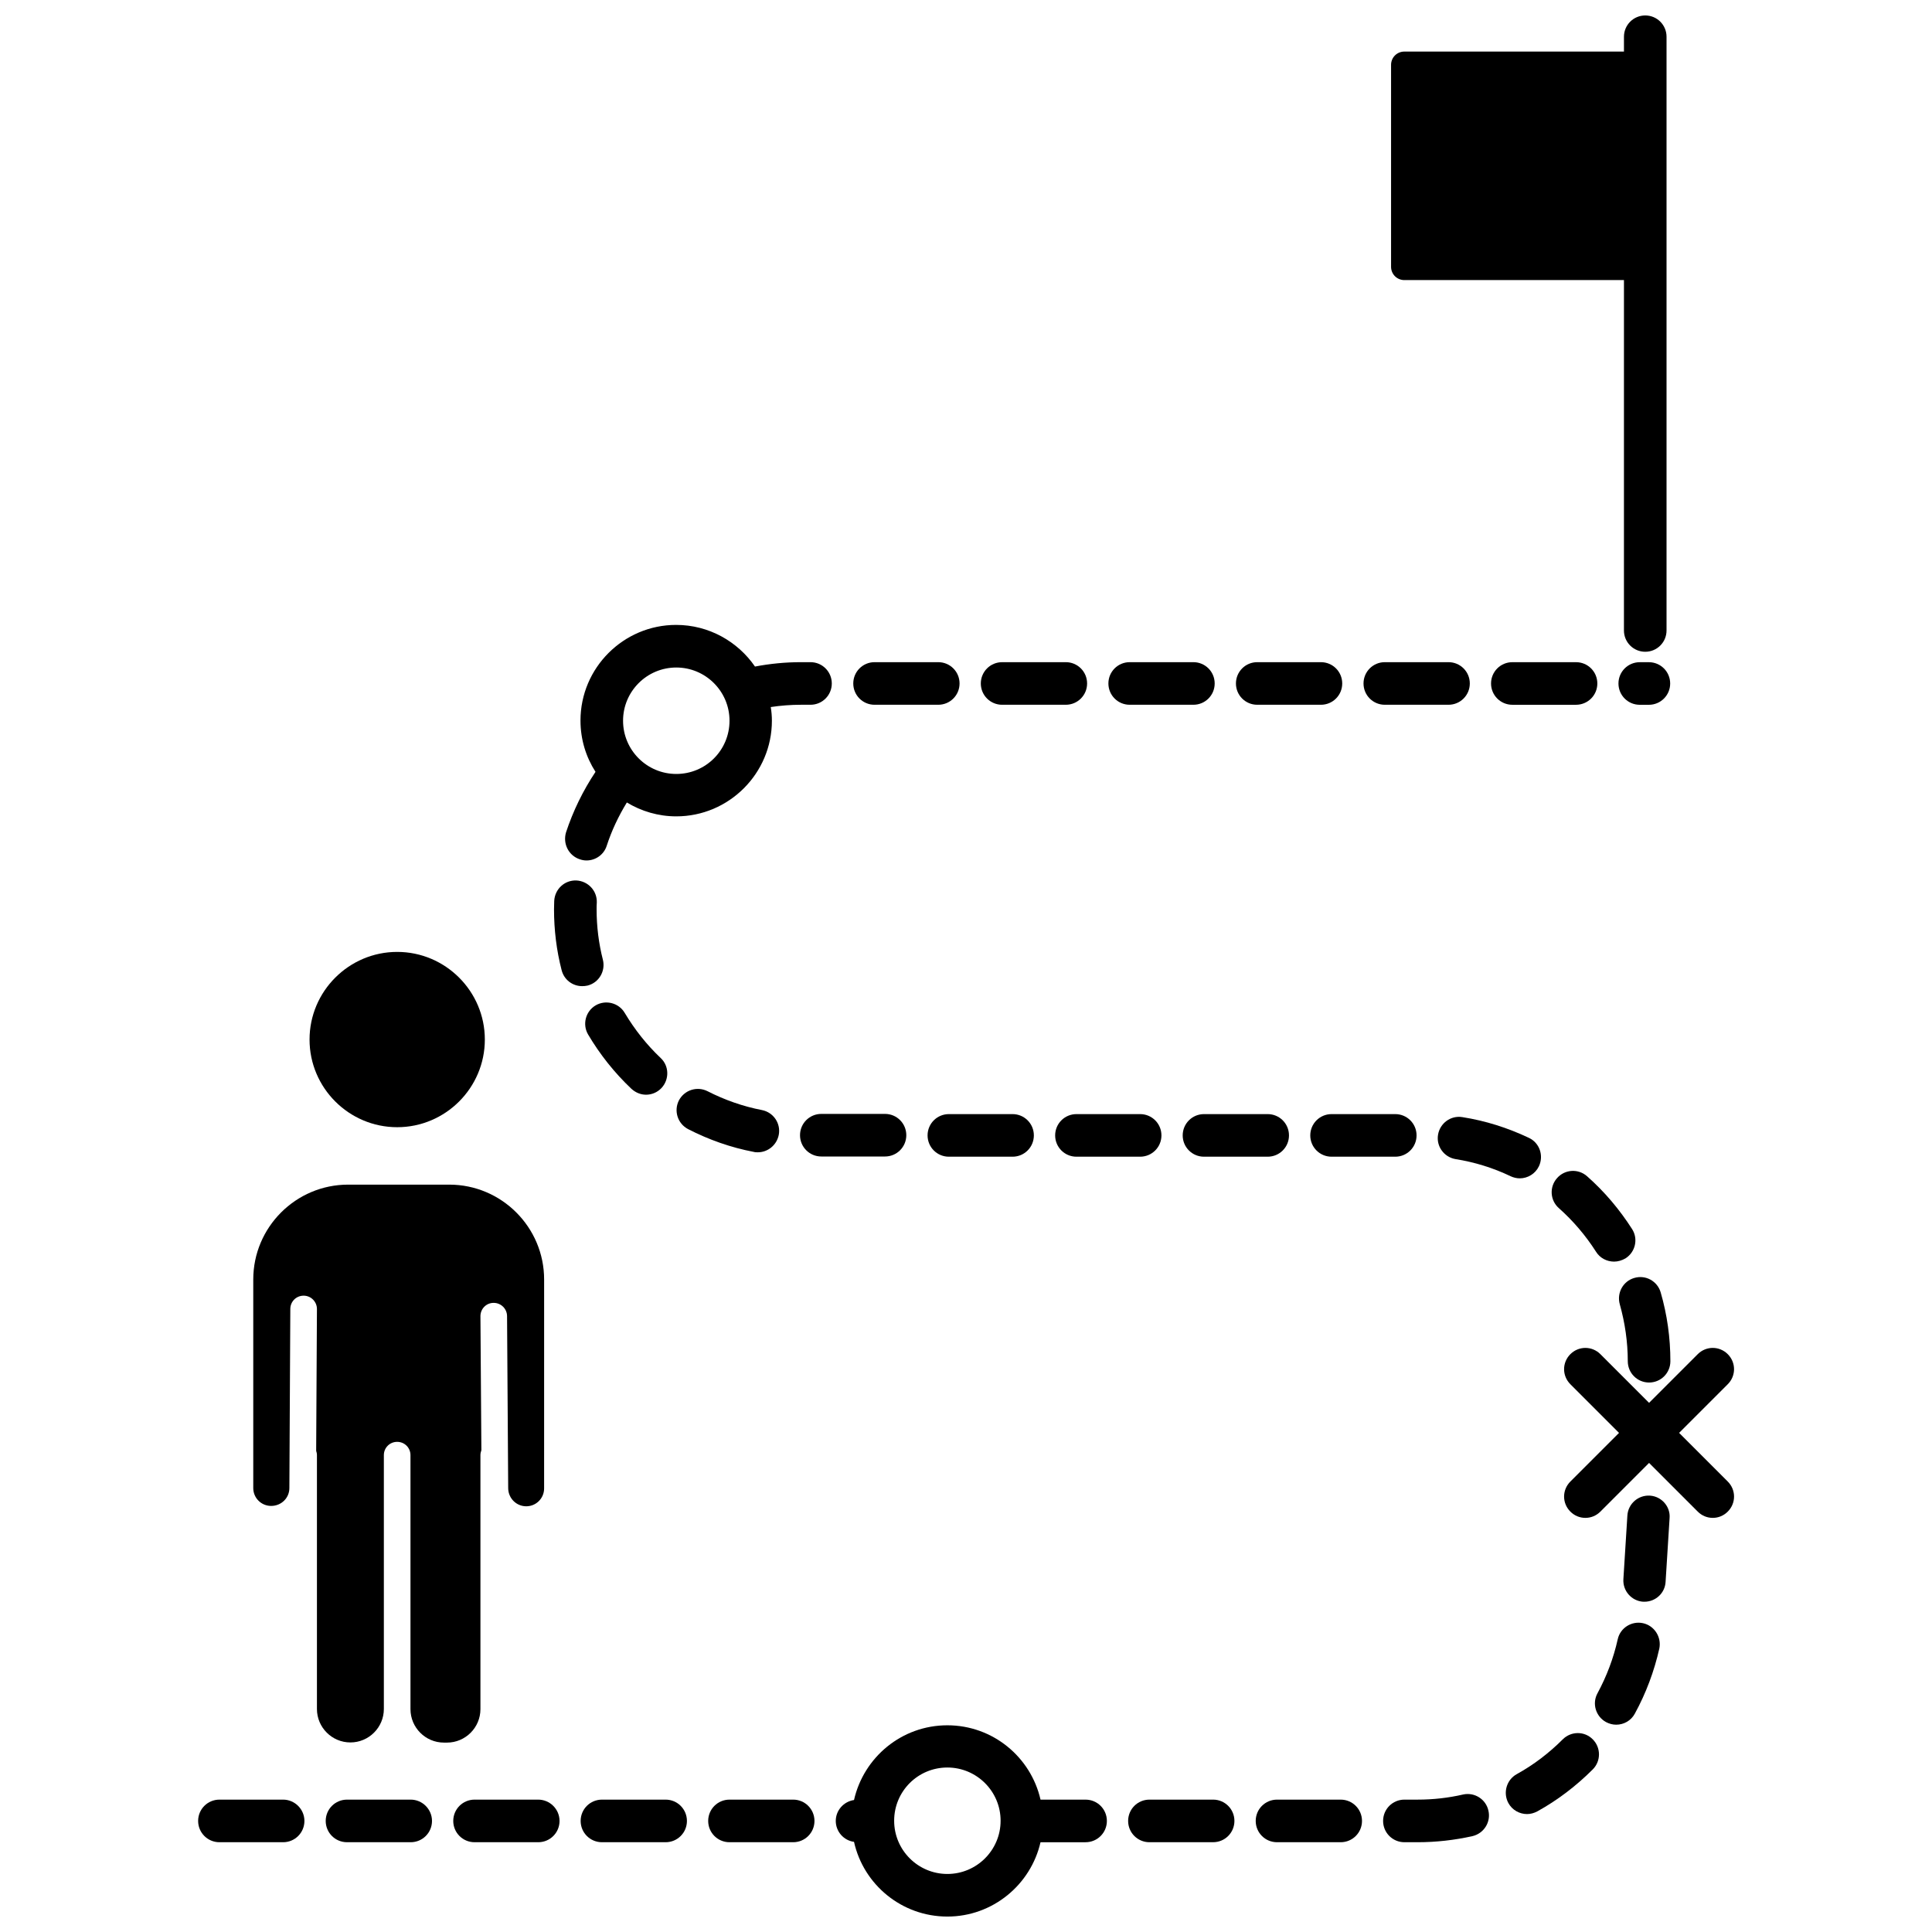 <?xml version="1.0" encoding="UTF-8"?>
<!-- Uploaded to: ICON Repo, www.iconrepo.com, Generator: ICON Repo Mixer Tools -->
<svg width="800px" height="800px" version="1.1" viewBox="144 144 512 512" xmlns="http://www.w3.org/2000/svg">
 <defs>
  <clipPath id="b">
   <path d="m512 148.09h74v168.91h-74z"/>
  </clipPath>
  <clipPath id="a">
   <path d="m365 601h73v50.902h-73z"/>
  </clipPath>
 </defs>
 <path d="m271.32 596.94v-67.309c0-0.453 0.102-0.906 0.25-1.309l-0.25-35.52c0-1.965 1.562-3.527 3.477-3.527h0.051c1.914 0 3.527 1.562 3.527 3.527l0.301 45.645c0.051 2.621 2.168 4.734 4.785 4.734 2.621 0 4.734-2.117 4.734-4.734l0.004-55.367c0-13.855-11.285-25.141-25.141-25.141h-26.801c-13.855 0-25.141 11.285-25.141 25.141v55.27c0 2.621 2.117 4.734 4.734 4.734 2.719 0 4.836-2.117 4.836-4.734l0.25-47.457c0-1.965 1.562-3.527 3.527-3.527s3.527 1.613 3.527 3.527l-0.203 37.586c0.102 0.352 0.203 0.707 0.203 1.109v67.309c0 4.887 3.981 8.867 8.867 8.867s8.867-3.981 8.867-8.867v-67.266c0-1.965 1.562-3.527 3.527-3.527 1.965 0 3.527 1.562 3.527 3.527v67.309c0 4.887 3.981 8.867 8.867 8.867h0.805c4.887 0 8.867-3.981 8.867-8.867z"/>
 <path d="m249.26 442.72c12.797 0 23.227-10.43 23.227-23.227s-10.43-23.227-23.227-23.227c-12.797 0-23.227 10.43-23.227 23.227s10.43 23.227 23.227 23.227z"/>
 <g clip-path="url(#b)">
  <path d="m585.65 153.74v157.34c0 3.125-2.519 5.644-5.644 5.644s-5.644-2.519-5.644-5.644l0.004-92.855h-58.191c-1.965 0-3.527-1.562-3.527-3.527v-53.504c0-1.965 1.562-3.527 3.527-3.527h58.191v-3.926c0-3.125 2.519-5.644 5.644-5.644 3.121 0 5.641 2.519 5.641 5.644z"/>
 </g>
 <path d="m477.18 330.77h16.879c3.125 0 5.644-2.519 5.644-5.644s-2.519-5.644-5.644-5.644h-16.879c-3.125 0-5.644 2.519-5.644 5.644 0 3.129 2.519 5.644 5.644 5.644z"/>
 <path d="m443.38 330.77h16.879c3.125 0 5.644-2.519 5.644-5.644s-2.519-5.644-5.644-5.644h-16.879c-3.125 0-5.644 2.519-5.644 5.644 0.004 3.129 2.523 5.644 5.644 5.644z"/>
 <path d="m375.77 330.77h16.879c3.125 0 5.644-2.519 5.644-5.644s-2.519-5.644-5.644-5.644h-16.879c-3.125 0-5.644 2.519-5.644 5.644 0 3.129 2.519 5.644 5.644 5.644z"/>
 <path d="m510.99 330.77h16.879c3.125 0 5.644-2.519 5.644-5.644s-2.519-5.644-5.644-5.644h-16.879c-3.125 0-5.644 2.519-5.644 5.644 0 3.129 2.519 5.644 5.644 5.644z"/>
 <path d="m409.57 330.77h16.879c3.125 0 5.644-2.519 5.644-5.644s-2.519-5.644-5.644-5.644l-16.879 0.004c-3.125 0-5.644 2.519-5.644 5.644 0.004 3.125 2.523 5.641 5.644 5.641z"/>
 <path d="m567.31 325.13c0-3.125-2.519-5.644-5.644-5.644h-16.879c-3.125 0-5.644 2.519-5.644 5.644s2.519 5.644 5.644 5.644h16.879c3.125-0.004 5.644-2.519 5.644-5.644z"/>
 <path d="m580.97 319.49h-2.418c-3.125 0-5.644 2.519-5.644 5.644s2.519 5.644 5.644 5.644h2.418c3.125 0 5.644-2.519 5.644-5.644-0.004-3.125-2.523-5.644-5.644-5.644z"/>
 <path d="m344.83 449.37c2.621 0 4.988-1.863 5.543-4.586 0.605-3.074-1.41-5.996-4.434-6.602-4.988-0.957-9.875-2.672-14.41-4.988-2.769-1.41-6.144-0.352-7.609 2.418-1.41 2.769-0.352 6.144 2.418 7.609 5.492 2.82 11.336 4.887 17.434 6.047 0.352 0.102 0.707 0.102 1.059 0.102z"/>
 <path d="m531.54 440.05c-3.074-0.504-5.945 1.613-6.449 4.684-0.504 3.074 1.613 5.945 4.684 6.449 5.039 0.805 9.926 2.316 14.559 4.535 0.754 0.352 1.613 0.555 2.418 0.555 2.117 0 4.133-1.211 5.09-3.223 1.309-2.82 0.152-6.195-2.672-7.508-5.637-2.672-11.531-4.535-17.629-5.492z"/>
 <path d="m297.68 371.73c0.605 0.203 1.16 0.301 1.762 0.301 2.367 0 4.586-1.512 5.34-3.879 1.309-4.031 3.125-7.859 5.34-11.488 3.828 2.316 8.312 3.68 13.098 3.68 13.957 0 25.34-11.387 25.34-25.34 0-1.211-0.102-2.418-0.301-3.629 2.672-0.402 5.34-0.605 8.012-0.605h2.519c3.125 0 5.644-2.519 5.644-5.644s-2.519-5.644-5.644-5.644h-2.519c-4.133 0-8.211 0.402-12.191 1.16-4.586-6.648-12.242-11.035-20.906-11.035-13.957 0-25.34 11.387-25.34 25.34 0 5.039 1.461 9.672 3.981 13.602-3.324 4.988-5.945 10.379-7.809 16.02-0.91 3.035 0.703 6.207 3.676 7.164zm25.543-50.832c7.758 0 14.105 6.297 14.105 14.105 0 7.809-6.297 14.105-14.105 14.105-7.758 0-14.105-6.297-14.105-14.105-0.004-7.809 6.348-14.105 14.105-14.105z"/>
 <path d="m429.27 439.25c-3.125 0-5.644 2.519-5.644 5.644s2.519 5.644 5.644 5.644h16.879c3.125 0 5.644-2.519 5.644-5.644s-2.519-5.644-5.644-5.644z"/>
 <path d="m301.86 410.43c-2.672 1.562-3.578 5.039-2.016 7.707 3.125 5.289 7.004 10.176 11.488 14.41 1.109 1.008 2.469 1.562 3.879 1.562 1.512 0 2.973-0.605 4.082-1.762 2.117-2.266 2.066-5.844-0.203-7.961-3.727-3.527-6.902-7.559-9.523-11.941-1.559-2.668-5.035-3.574-7.707-2.016z"/>
 <path d="m395.46 439.25c-3.125 0-5.644 2.519-5.644 5.644s2.519 5.644 5.644 5.644h16.879c3.125 0 5.644-2.519 5.644-5.644s-2.519-5.644-5.644-5.644z"/>
 <path d="m299.69 405.19c3.023-0.754 4.836-3.828 4.082-6.852-1.109-4.332-1.664-8.816-1.664-13.352 0-0.605 0-1.211 0.051-1.812 0.102-3.125-2.316-5.691-5.441-5.844-3.125-0.102-5.691 2.316-5.844 5.441 0 0.754-0.051 1.461-0.051 2.215 0 5.441 0.656 10.883 2.016 16.121 0.656 2.57 2.922 4.231 5.441 4.231 0.453 0.004 0.957-0.047 1.41-0.148z"/>
 <path d="m566.96 475.72c1.059 1.715 2.922 2.621 4.785 2.621 1.008 0 2.066-0.301 3.023-0.855 2.621-1.664 3.426-5.141 1.762-7.758-3.324-5.188-7.305-9.926-11.941-14.008-2.316-2.066-5.894-1.863-7.961 0.504-2.066 2.316-1.863 5.894 0.504 7.961 3.731 3.32 7.059 7.199 9.828 11.535z"/>
 <path d="m496.88 439.25c-3.125 0-5.644 2.519-5.644 5.644s2.519 5.644 5.644 5.644h16.879c3.125 0 5.644-2.519 5.644-5.644s-2.519-5.644-5.644-5.644z"/>
 <path d="m384.18 444.84c0-3.125-2.519-5.644-5.644-5.644h-16.879c-3.125 0-5.644 2.519-5.644 5.644s2.519 5.644 5.644 5.644h16.879c3.125 0 5.644-2.519 5.644-5.644z"/>
 <path d="m575.38 504.74c0 3.125 2.519 5.644 5.644 5.644s5.644-2.519 5.644-5.644c0-6.195-0.855-12.344-2.57-18.238-0.855-2.973-3.981-4.734-7.004-3.828-2.973 0.855-4.684 3.981-3.828 7.004 1.355 4.832 2.113 9.922 2.113 15.062z"/>
 <path d="m463.07 439.25c-3.125 0-5.644 2.519-5.644 5.644s2.519 5.644 5.644 5.644h16.879c3.125 0 5.644-2.519 5.644-5.644s-2.519-5.644-5.644-5.644z"/>
 <path d="m499.3 620.92h-16.879c-3.125 0-5.644 2.519-5.644 5.644s2.519 5.644 5.644 5.644h16.879c3.125 0 5.644-2.519 5.644-5.644-0.004-3.125-2.523-5.644-5.644-5.644z"/>
 <g clip-path="url(#a)">
  <path d="m431.69 620.92h-11.941c-2.57-11.285-12.645-19.699-24.688-19.699-12.09 0-22.168 8.465-24.738 19.801-2.719 0.402-4.836 2.719-4.836 5.543 0 2.82 2.117 5.188 4.836 5.543 2.519 11.336 12.645 19.801 24.738 19.801 12.043 0 22.117-8.465 24.688-19.699h11.941c3.125 0 5.644-2.519 5.644-5.644s-2.519-5.644-5.644-5.644zm-36.625 19.699c-7.758 0-14.105-6.297-14.105-14.105 0-7.809 6.297-14.105 14.105-14.105 7.758 0 14.105 6.297 14.105 14.105 0 7.809-6.348 14.105-14.105 14.105z"/>
 </g>
 <path d="m465.49 620.92h-16.879c-3.125 0-5.644 2.519-5.644 5.644s2.519 5.644 5.644 5.644l16.879-0.004c3.125 0 5.644-2.519 5.644-5.644 0-3.121-2.519-5.641-5.644-5.641z"/>
 <path d="m558.14 604.95c-3.629 3.629-7.707 6.75-12.191 9.219-2.719 1.512-3.68 4.938-2.215 7.656 1.008 1.863 2.973 2.922 4.938 2.922 0.906 0 1.863-0.25 2.719-0.707 5.391-2.973 10.328-6.75 14.711-11.133 2.215-2.215 2.168-5.793 0-7.961-2.168-2.215-5.746-2.215-7.961 0.004z"/>
 <path d="m579.41 574.16c-3.023-0.656-6.047 1.258-6.699 4.281-1.109 4.988-2.922 9.773-5.34 14.258-1.512 2.719-0.504 6.144 2.215 7.656 0.855 0.453 1.762 0.707 2.719 0.707 2.016 0 3.93-1.059 4.938-2.922 2.973-5.441 5.141-11.234 6.5-17.281 0.605-3.019-1.309-6.043-4.332-6.699z"/>
 <path d="m581.27 540.36c-3.125-0.203-5.793 2.168-5.996 5.238l-1.059 16.879c-0.203 3.125 2.168 5.793 5.238 5.996h0.352c2.922 0 5.441-2.266 5.594-5.289l1.059-16.879c0.254-3.023-2.113-5.742-5.188-5.945z"/>
 <path d="m531.75 619.56c-3.93 0.906-7.961 1.359-12.043 1.359h-3.527c-3.125 0-5.644 2.519-5.644 5.644s2.519 5.644 5.644 5.644h3.527c4.887 0 9.773-0.555 14.508-1.613 3.023-0.707 4.938-3.727 4.231-6.75-0.652-3.027-3.676-4.941-6.695-4.285z"/>
 <path d="m286.64 620.92h-16.879c-3.125 0-5.644 2.519-5.644 5.644s2.519 5.644 5.644 5.644h16.879c3.125 0 5.644-2.519 5.644-5.644s-2.57-5.644-5.644-5.644z"/>
 <path d="m252.84 620.92h-16.879c-3.125 0-5.644 2.519-5.644 5.644s2.519 5.644 5.644 5.644h16.879c3.125 0 5.644-2.519 5.644-5.644-0.004-3.125-2.57-5.644-5.644-5.644z"/>
 <path d="m320.4 620.92h-16.879c-3.125 0-5.644 2.519-5.644 5.644s2.519 5.644 5.644 5.644h16.879c3.125 0 5.644-2.519 5.644-5.644-0.004-3.125-2.523-5.644-5.644-5.644z"/>
 <path d="m219.03 620.92h-16.879c-3.125 0-5.644 2.519-5.644 5.644s2.519 5.644 5.644 5.644h16.879c3.125 0 5.644-2.519 5.644-5.644-0.004-3.125-2.574-5.644-5.644-5.644z"/>
 <path d="m354.2 620.92h-16.879c-3.125 0-5.644 2.519-5.644 5.644s2.519 5.644 5.644 5.644h16.879c3.125 0 5.644-2.519 5.644-5.644-0.004-3.125-2.523-5.644-5.644-5.644z"/>
 <path d="m588.98 523.73 12.898-12.898c2.215-2.215 2.215-5.742 0-7.961-2.215-2.215-5.742-2.215-7.961 0l-12.898 12.898-12.898-12.898c-2.215-2.215-5.742-2.215-7.961 0-2.215 2.215-2.215 5.742 0 7.961l12.898 12.898-12.898 12.898c-2.215 2.215-2.215 5.742 0 7.961 1.109 1.109 2.519 1.664 3.981 1.664 1.461 0 2.871-0.555 3.981-1.664l12.898-12.898 12.898 12.898c1.109 1.109 2.519 1.664 3.981 1.664 1.461 0 2.871-0.555 3.981-1.664 2.215-2.215 2.215-5.742 0-7.961z"/>
</svg>